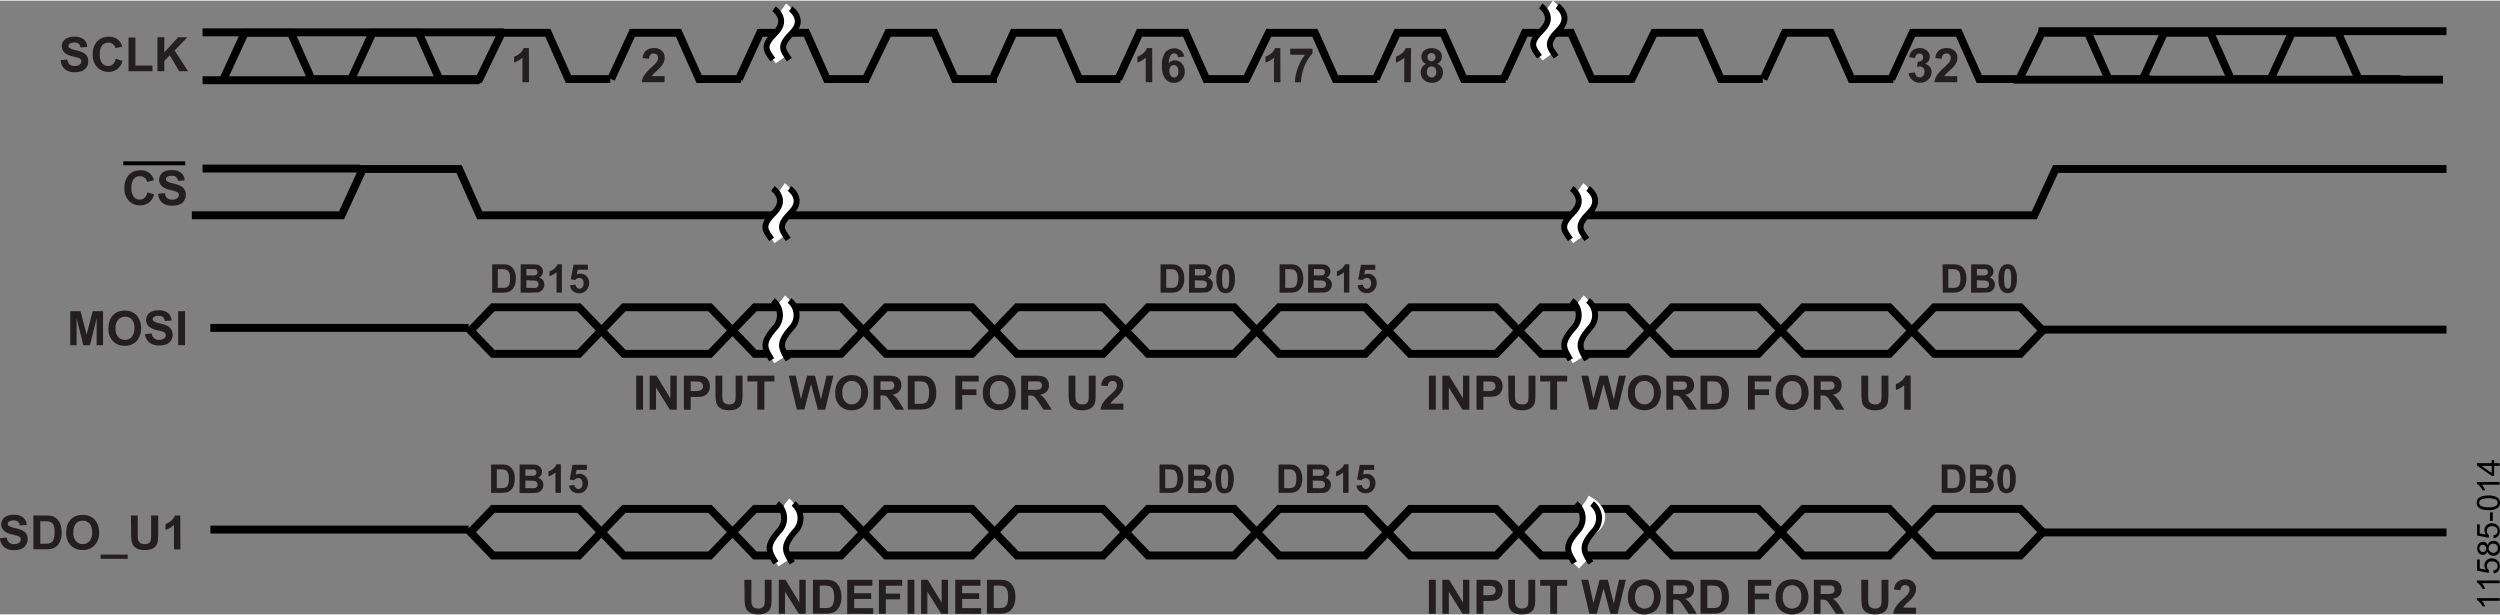 <svg id="b9f8f823-0b2a-44c9-b952-f6a1372d7a87" data-name="a297ebf6-d252-4808-8fb6-4817cb50d3f0" xmlns="http://www.w3.org/2000/svg" width="8.78in" height="2.16in" viewBox="0 0 632.17 155.19"><rect x="0" y="0" width="632.17" height="155.19" fill="#808080" stroke="none"/><title>11585-014</title><g id="e50f61cc-4146-4585-8b2e-db4a09ade77b" data-name="a2575c9a-5b07-4ada-99d2-52c64315ad14"><polyline points="120.96 20.33 126.87 8.13 138.54 8.13 143.75 19.83 154.34 19.83" fill="none" stroke="#010101" stroke-miterlimit="10" stroke-width="2"/><polyline points="88.81 19.83 94.2 8.13 105.87 8.13 111.07 19.83 121.67 19.83" fill="none" stroke="#010101" stroke-miterlimit="10" stroke-width="2"/><polyline points="56.5 19.83 61.89 8.13 73.55 8.13 78.76 19.83 89.36 19.83" fill="none" stroke="#010101" stroke-miterlimit="10" stroke-width="2"/><polyline points="48.51 54.28 86.36 54.28 91.75 42.57 116.09 42.57 121.3 54.28 131.88 54.28 514.41 54.28 519.79 42.57 618.64 42.57" fill="none" stroke="#010101" stroke-miterlimit="10" stroke-width="2"/><polyline points="218.69 20.33 224.61 8.13 236.28 8.13 241.49 19.83 252.08 19.83" fill="none" stroke="#010101" stroke-miterlimit="10" stroke-width="2"/><polyline points="186.84 19.83 192.22 8.13 203.9 8.13 209.1 19.83 219.69 19.83" fill="none" stroke="#010101" stroke-miterlimit="10" stroke-width="2"/><polyline points="154.52 19.83 159.91 8.13 171.58 8.13 176.79 19.83 187.38 19.83" fill="none" stroke="#010101" stroke-miterlimit="10" stroke-width="2"/><polyline points="314.9 20.33 320.82 8.13 332.5 8.13 337.71 19.83 348.29 19.83" fill="none" stroke="#010101" stroke-miterlimit="10" stroke-width="2"/><polyline points="282.77 19.83 288.15 8.13 299.82 8.13 305.03 19.83 315.63 19.83" fill="none" stroke="#010101" stroke-miterlimit="10" stroke-width="2"/><polyline points="250.99 19.83 256.29 8.13 267.76 8.13 272.89 19.83 283.31 19.83" fill="none" stroke="#010101" stroke-miterlimit="10" stroke-width="2"/><polyline points="412.35 20.33 418.28 8.13 429.94 8.13 435.15 19.83 445.74 19.83" fill="none" stroke="#010101" stroke-miterlimit="10" stroke-width="2"/><polyline points="380.21 19.83 385.6 8.13 397.26 8.13 402.47 19.83 413.07 19.83" fill="none" stroke="#010101" stroke-miterlimit="10" stroke-width="2"/><polyline points="347.89 19.83 353.28 8.13 364.95 8.13 370.15 19.83 380.75 19.83" fill="none" stroke="#010101" stroke-miterlimit="10" stroke-width="2"/><polyline points="510.37 20.33 516.3 8.13 527.97 8.13 533.18 19.83 543.77 19.83" fill="none" stroke="#010101" stroke-miterlimit="10" stroke-width="2"/><polyline points="478.24 19.83 483.62 8.13 495.29 8.13 500.5 19.83 511.09 19.83" fill="none" stroke="#010101" stroke-miterlimit="10" stroke-width="2"/><polyline points="445.92 19.83 451.31 8.13 462.97 8.13 468.18 19.83 478.78 19.83" fill="none" stroke="#010101" stroke-miterlimit="10" stroke-width="2"/><polyline points="574.16 19.83 579.55 8.13 591.22 8.13 596.42 19.83 607.02 19.83" fill="none" stroke="#010101" stroke-miterlimit="10" stroke-width="2"/><polyline points="541.84 19.83 547.23 8.13 558.91 8.13 564.12 19.83 574.7 19.83" fill="none" stroke="#010101" stroke-miterlimit="10" stroke-width="2"/><line x1="127.37" y1="8.01" x2="51.23" y2="8.01" fill="none" stroke="#010101" stroke-miterlimit="10" stroke-width="2"/><line x1="91.05" y1="42.46" x2="51.23" y2="42.46" fill="none" stroke="#010101" stroke-miterlimit="10" stroke-width="2"/><line x1="121.25" y1="20.12" x2="51.23" y2="20.12" fill="none" stroke="#010101" stroke-miterlimit="10" stroke-width="2"/><line x1="618.64" y1="7.72" x2="515.47" y2="7.72" fill="none" stroke="#010101" stroke-miterlimit="10" stroke-width="2"/><line x1="617.74" y1="19.98" x2="509.14" y2="19.98" fill="none" stroke="#010101" stroke-miterlimit="10" stroke-width="2"/><polygon points="124.63 89.31 118.97 83.42 124.63 77.53 146.39 77.53 152.04 83.42 146.39 89.31 124.63 89.31" fill="none" stroke="#010101" stroke-miterlimit="10" stroke-width="2"/><polygon points="157.76 89.31 152.1 83.42 157.76 77.53 179.53 77.53 185.18 83.42 179.53 89.31 157.76 89.31" fill="none" stroke="#010101" stroke-miterlimit="10" stroke-width="2"/><polygon points="190.89 89.31 185.24 83.42 190.89 77.53 212.66 77.53 218.32 83.42 212.66 89.31 190.89 89.31" fill="none" stroke="#010101" stroke-miterlimit="10" stroke-width="2"/><polygon points="224.03 89.31 218.38 83.42 224.03 77.53 245.8 77.53 251.45 83.42 245.8 89.31 224.03 89.31" fill="none" stroke="#010101" stroke-miterlimit="10" stroke-width="2"/><polygon points="257.17 89.31 251.51 83.42 257.17 77.53 278.94 77.53 284.59 83.42 278.94 89.31 257.17 89.31" fill="none" stroke="#010101" stroke-miterlimit="10" stroke-width="2"/><polygon points="290.3 89.31 284.65 83.42 290.3 77.53 312.08 77.53 317.72 83.42 312.08 89.31 290.3 89.31" fill="none" stroke="#010101" stroke-miterlimit="10" stroke-width="2"/><polygon points="323.44 89.31 317.78 83.42 323.44 77.53 345.21 77.53 350.86 83.42 345.21 89.31 323.44 89.31" fill="none" stroke="#010101" stroke-miterlimit="10" stroke-width="2"/><polygon points="356.58 89.31 350.92 83.42 356.58 77.53 378.35 77.53 384 83.42 378.35 89.31 356.58 89.31" fill="none" stroke="#010101" stroke-miterlimit="10" stroke-width="2"/><polygon points="389.72 89.31 384.06 83.42 389.72 77.53 411.48 77.53 417.14 83.42 411.48 89.31 389.72 89.31" fill="none" stroke="#010101" stroke-miterlimit="10" stroke-width="2"/><polygon points="422.85 89.31 417.2 83.42 422.85 77.53 444.62 77.53 450.28 83.42 444.62 89.31 422.85 89.31" fill="none" stroke="#010101" stroke-miterlimit="10" stroke-width="2"/><polygon points="455.98 89.31 450.34 83.42 455.98 77.53 477.76 77.53 483.4 83.42 477.76 89.31 455.98 89.31" fill="none" stroke="#010101" stroke-miterlimit="10" stroke-width="2"/><polygon points="489.12 89.31 483.46 83.42 489.12 77.53 510.89 77.53 516.54 83.42 510.89 89.31 489.12 89.31" fill="none" stroke="#010101" stroke-miterlimit="10" stroke-width="2"/><line x1="618.64" y1="83.18" x2="516.54" y2="83.18" fill="none" stroke="#010101" stroke-miterlimit="10" stroke-width="2"/><line x1="118.5" y1="82.75" x2="53.2" y2="82.75" fill="none" stroke="#010101" stroke-miterlimit="10" stroke-width="2"/><polygon points="124.63 140.3 118.97 134.41 124.63 128.52 146.39 128.52 152.04 134.41 146.39 140.3 124.63 140.3" fill="none" stroke="#010101" stroke-miterlimit="10" stroke-width="2"/><polygon points="157.76 140.3 152.1 134.41 157.76 128.52 179.53 128.52 185.18 134.41 179.53 140.3 157.76 140.3" fill="none" stroke="#010101" stroke-miterlimit="10" stroke-width="2"/><polygon points="190.89 140.3 185.24 134.41 190.89 128.52 212.66 128.52 218.32 134.41 212.66 140.3 190.89 140.3" fill="none" stroke="#010101" stroke-miterlimit="10" stroke-width="2"/><polygon points="224.03 140.3 218.38 134.41 224.03 128.52 245.8 128.52 251.45 134.41 245.8 140.3 224.03 140.3" fill="none" stroke="#010101" stroke-miterlimit="10" stroke-width="2"/><polygon points="257.17 140.3 251.51 134.41 257.17 128.52 278.94 128.52 284.59 134.41 278.94 140.3 257.17 140.3" fill="none" stroke="#010101" stroke-miterlimit="10" stroke-width="2"/><polygon points="290.3 140.3 284.65 134.41 290.3 128.52 312.08 128.52 317.72 134.41 312.08 140.3 290.3 140.3" fill="none" stroke="#010101" stroke-miterlimit="10" stroke-width="2"/><polygon points="323.44 140.3 317.78 134.41 323.44 128.52 345.21 128.52 350.86 134.41 345.21 140.3 323.44 140.3" fill="none" stroke="#010101" stroke-miterlimit="10" stroke-width="2"/><polygon points="356.58 140.3 350.92 134.41 356.58 128.52 378.35 128.52 384 134.41 378.35 140.3 356.58 140.3" fill="none" stroke="#010101" stroke-miterlimit="10" stroke-width="2"/><polygon points="389.72 140.3 384.06 134.41 389.72 128.52 411.48 128.52 417.14 134.41 411.48 140.3 389.72 140.3" fill="none" stroke="#010101" stroke-miterlimit="10" stroke-width="2"/><polygon points="422.85 140.3 417.2 134.41 422.85 128.52 444.62 128.52 450.28 134.41 444.62 140.3 422.85 140.3" fill="none" stroke="#010101" stroke-miterlimit="10" stroke-width="2"/><polygon points="455.98 140.3 450.34 134.41 455.98 128.52 477.76 128.52 483.4 134.41 477.76 140.3 455.98 140.3" fill="none" stroke="#010101" stroke-miterlimit="10" stroke-width="2"/><polygon points="489.12 140.3 483.46 134.41 489.12 128.52 510.89 128.52 516.54 134.41 510.89 140.3 489.12 140.3" fill="none" stroke="#010101" stroke-miterlimit="10" stroke-width="2"/><line x1="618.64" y1="134.47" x2="516.54" y2="134.47" fill="none" stroke="#010101" stroke-miterlimit="10" stroke-width="2"/><line x1="118.5" y1="133.75" x2="53.2" y2="133.75" fill="none" stroke="#010101" stroke-miterlimit="10" stroke-width="2"/><path d="M15.35,15.22,17,15.05a2,2,0,0,0,.62,1.25,1.92,1.92,0,0,0,1.26.4,2,2,0,0,0,1.26-.35,1.1,1.1,0,0,0,.43-.83.75.75,0,0,0-.18-.52,1.31,1.31,0,0,0-.63-.37c-.2-.07-.66-.2-1.39-.38a4.73,4.73,0,0,1-1.95-.85,2.23,2.23,0,0,1-.79-1.73A2.19,2.19,0,0,1,16,10.45a2.23,2.23,0,0,1,1.07-.87,4.47,4.47,0,0,1,1.69-.3,3.61,3.61,0,0,1,2.44.71,2.46,2.46,0,0,1,.85,1.89L20.35,12a1.46,1.46,0,0,0-.48-.95,1.71,1.71,0,0,0-1.1-.29,2.05,2.05,0,0,0-1.18.31.66.66,0,0,0-.28.54.71.71,0,0,0,.26.52,4.87,4.87,0,0,0,1.6.57,8.21,8.21,0,0,1,1.87.62,2.41,2.41,0,0,1,.95.87,2.71,2.71,0,0,1-.07,2.75,2.41,2.41,0,0,1-1.16,1,4.94,4.94,0,0,1-1.87.32,3.82,3.82,0,0,1-2.5-.76A3.32,3.32,0,0,1,15.35,15.22Z" transform="translate(0 -0.17)" fill="#231f20"/><path d="M29.28,14.86l1.69.53a3.83,3.83,0,0,1-1.29,2.09A4,4,0,0,1,24.56,17a4.47,4.47,0,0,1-1.11-3.2,4.7,4.7,0,0,1,1.11-3.33,3.85,3.85,0,0,1,2.91-1.18,3.56,3.56,0,0,1,2.56.93,3.35,3.35,0,0,1,.88,1.58l-1.68.37a1.86,1.86,0,0,0-.67-1,1.83,1.83,0,0,0-1.17-.39,2,2,0,0,0-1.55.68,3.35,3.35,0,0,0-.6,2.23A3.66,3.66,0,0,0,25.83,16a1.92,1.92,0,0,0,1.52.69,1.73,1.73,0,0,0,1.21-.45A2.57,2.57,0,0,0,29.28,14.86Z" transform="translate(0 -0.17)" fill="#231f20"/><path d="M32.5,18V9.49h1.74v7.08h4.32V18Z" transform="translate(0 -0.17)" fill="#231f20"/><path d="M39.81,18V9.42h1.74v3.82l3.51-3.82h2.33l-3.24,3.35L47.55,18H45.3l-2.36-4-1.39,1.41V18Z" transform="translate(0 -0.17)" fill="#231f20"/><path d="M133.76,20.79h-1.65V14.58A5.66,5.66,0,0,1,130,15.83V14.34a5,5,0,0,0,1.4-.8,3,3,0,0,0,1-1.38h1.34Z" transform="translate(0 -0.17)" fill="#231f20"/><path d="M168.05,19.26v1.53h-5.77a4,4,0,0,1,.57-1.65,11,11,0,0,1,1.85-2.06,12.85,12.85,0,0,0,1.36-1.4,1.79,1.79,0,0,0,.34-1,1.19,1.19,0,0,0-.29-.85,1.12,1.12,0,0,0-.82-.29,1.06,1.06,0,0,0-.82.31,1.56,1.56,0,0,0-.35,1l-1.61-.15a2.66,2.66,0,0,1,.92-1.95,3,3,0,0,1,1.93-.59,2.81,2.81,0,0,1,2,.69,2.27,2.27,0,0,1,.72,1.7,3,3,0,0,1-.2,1.11,4.94,4.94,0,0,1-.66,1.1,13.88,13.88,0,0,1-1.08,1.09c-.52.48-.85.79-1,.95a2.15,2.15,0,0,0-.33.46Z" transform="translate(0 -0.17)" fill="#231f20"/><path d="M291.38,20.79h-1.65V14.58a5.8,5.8,0,0,1-2.11,1.25V14.34a5.08,5.08,0,0,0,1.39-.8,3,3,0,0,0,1-1.38h1.34Z" transform="translate(0 -0.17)" fill="#231f20"/><path d="M299.46,14.3l-1.59.18a1.23,1.23,0,0,0-.31-.73.87.87,0,0,0-.64-.23A1.07,1.07,0,0,0,296,14a4.05,4.05,0,0,0-.45,2,1.91,1.91,0,0,1,1.53-.73,2.33,2.33,0,0,1,1.76.78,2.83,2.83,0,0,1,.74,2,2.89,2.89,0,0,1-.78,2.12,2.81,2.81,0,0,1-4-.08,1.85,1.85,0,0,1-.14-.14,5.25,5.25,0,0,1-.84-3.31,5.4,5.4,0,0,1,.87-3.41,2.87,2.87,0,0,1,2.27-1,2.38,2.38,0,0,1,1.62.55A2.52,2.52,0,0,1,299.46,14.3Zm-3.73,3.59a1.85,1.85,0,0,0,.33,1.27,1.09,1.09,0,0,0,.84.44,1,1,0,0,0,.76-.36,1.82,1.82,0,0,0,.31-1.17,1.85,1.85,0,0,0-.33-1.23,1,1,0,0,0-.82-.39,1.07,1.07,0,0,0-.81.37,1.69,1.69,0,0,0-.32,1.07Z" transform="translate(0 -0.17)" fill="#231f20"/><path d="M323.79,20.79h-1.65V14.58A5.75,5.75,0,0,1,320,15.83V14.34a5,5,0,0,0,1.4-.8,3,3,0,0,0,1-1.38h1.34Z" transform="translate(0 -0.17)" fill="#231f20"/><path d="M326.25,13.84V12.31h5.63v1.2a9.07,9.07,0,0,0-1.42,2,11.13,11.13,0,0,0-1.09,2.73,9.76,9.76,0,0,0-.38,2.58h-1.54a11,11,0,0,1,.73-3.64A12.38,12.38,0,0,1,330,13.87Z" transform="translate(0 -0.17)" fill="#231f20"/><path d="M356.74,20.79h-1.65V14.58A5.84,5.84,0,0,1,353,15.83V14.34a5,5,0,0,0,1.4-.8,3,3,0,0,0,1.07-1.38h1.34Z" transform="translate(0 -0.17)" fill="#231f20"/><path d="M360.61,16.16a1.84,1.84,0,0,1-1.17-1.78,2.12,2.12,0,0,1,.67-1.59,3.2,3.2,0,0,1,3.81,0,2,2,0,0,1,.68,1.59,1.93,1.93,0,0,1-.31,1.06,2.08,2.08,0,0,1-.87.71,2.21,2.21,0,0,1,1.46,2.11,2.62,2.62,0,0,1-.76,1.93,2.83,2.83,0,0,1-2,.75,3.11,3.11,0,0,1-1.95-.62,2.61,2.61,0,0,1-.58-3.28A2.24,2.24,0,0,1,360.61,16.16Zm.19,2a1.48,1.48,0,0,0,.35,1.06,1.17,1.17,0,0,0,1.71,0,1.57,1.57,0,0,0,.34-1.06,1.39,1.39,0,0,0-.34-1,1.13,1.13,0,0,0-.86-.36,1,1,0,0,0-.9.41,1.48,1.48,0,0,0-.3.93Zm.15-3.68a1,1,0,0,0,1,1,1,1,0,0,0,.75-.28,1,1,0,0,0,.28-.77,1,1,0,0,0-.9-1H362a1,1,0,0,0-.76.28,1,1,0,0,0-.29.73Z" transform="translate(0 -0.17)" fill="#231f20"/><path d="M482.64,18.51l1.59-.2a1.58,1.58,0,0,0,.41.94,1.21,1.21,0,0,0,.81.32,1.12,1.12,0,0,0,.86-.39,1.48,1.48,0,0,0,.35-1,1.35,1.35,0,0,0-.34-1,1,1,0,0,0-.81-.36,2.51,2.51,0,0,0-.76.12l.19-1.34a1.43,1.43,0,0,0,1-.29,1.08,1.08,0,0,0,.1-1.51.87.87,0,0,0-.69-.25,1,1,0,0,0-.72.29,1.39,1.39,0,0,0-.36.85l-1.52-.25a3.65,3.65,0,0,1,.48-1.25,2.25,2.25,0,0,1,.89-.73,3,3,0,0,1,1.27-.3,2.54,2.54,0,0,1,2,.78,2,2,0,0,1,0,2.83,2.1,2.1,0,0,1-.6.4,2,2,0,0,1,1.18.71,1.94,1.94,0,0,1,.45,1.33,2.58,2.58,0,0,1-.83,1.93,3.1,3.1,0,0,1-4,.12A2.67,2.67,0,0,1,482.64,18.51Z" transform="translate(0 -0.17)" fill="#231f20"/><path d="M494.93,19.26v1.53h-5.77a4.15,4.15,0,0,1,.56-1.65,11.7,11.7,0,0,1,1.85-2.06,12.07,12.07,0,0,0,1.37-1.4,1.79,1.79,0,0,0,.34-1,1.16,1.16,0,0,0-.3-.85,1.1,1.1,0,0,0-.81-.29,1.06,1.06,0,0,0-.82.31,1.57,1.57,0,0,0-.36,1l-1.6-.15a2.75,2.75,0,0,1,.92-1.95,3.07,3.07,0,0,1,1.94-.59,2.77,2.77,0,0,1,2,.69,2.19,2.19,0,0,1,.73,1.7,3,3,0,0,1-.21,1.11,4.4,4.4,0,0,1-.66,1.1A11,11,0,0,1,493,17.85c-.52.48-.85.79-1,.95a2.61,2.61,0,0,0-.34.46Z" transform="translate(0 -0.17)" fill="#231f20"/><path d="M37.28,48.65l1.68.5a3.77,3.77,0,0,1-1.29,2.08,4,4,0,0,1-5.11-.46,4.41,4.41,0,0,1-1.1-3.18,4.73,4.73,0,0,1,1.1-3.33,3.78,3.78,0,0,1,2.92-1.19,3.25,3.25,0,0,1,3.44,2.51L37.2,46a1.85,1.85,0,0,0-.64-1.05,1.8,1.8,0,0,0-1.17-.39,1.92,1.92,0,0,0-1.55.69,3.3,3.3,0,0,0-.6,2.22,3.62,3.62,0,0,0,.59,2.32,1.88,1.88,0,0,0,1.52.68A1.75,1.75,0,0,0,36.56,50,2.71,2.71,0,0,0,37.28,48.65Z" transform="translate(0 -0.17)" fill="#231f20"/><path d="M40,49l1.67-.16a2.21,2.21,0,0,0,.62,1.3,2.34,2.34,0,0,0,2.52,0,1,1,0,0,0,.43-.83.75.75,0,0,0-.18-.52,1.31,1.31,0,0,0-.63-.37c-.2-.07-.66-.2-1.38-.38a4.78,4.78,0,0,1-2-.85,2.24,2.24,0,0,1-.42-3,2.37,2.37,0,0,1,1.06-.87,4.11,4.11,0,0,1,1.69-.3,3.66,3.66,0,0,1,2.44.71,2.48,2.48,0,0,1,.86,1.89L45,45.76a1.37,1.37,0,0,0-.48-1,1.68,1.68,0,0,0-1.09-.29,1.94,1.94,0,0,0-1.19.31.65.65,0,0,0-.27.53.67.67,0,0,0,.25.52,4.65,4.65,0,0,0,1.6.57,8.05,8.05,0,0,1,1.87.62,2.34,2.34,0,0,1,1.29,2.24,2.46,2.46,0,0,1-.39,1.42,2.27,2.27,0,0,1-1.16,1,4.76,4.76,0,0,1-1.87.32A3.66,3.66,0,0,1,41,51.25,3.23,3.23,0,0,1,40,49Z" transform="translate(0 -0.17)" fill="#231f20"/><path d="M17.76,87.29V78.7h2.59l1.56,5.86,1.54-5.86h2.61v8.59H24.44V80.53l-1.7,6.76H21.07l-1.7-6.76v6.76Z" transform="translate(0 -0.17)" fill="#231f20"/><path d="M27.43,83.05a5.61,5.61,0,0,1,.39-2.21,4.26,4.26,0,0,1,.8-1.17,3.48,3.48,0,0,1,1.11-.78,5,5,0,0,1,1.83-.34,4.1,4.1,0,0,1,3,1.18,5.27,5.27,0,0,1,0,6.53,4,4,0,0,1-3,1.18,4,4,0,0,1-3-1.17A4.43,4.43,0,0,1,27.43,83.05ZM29.21,83a3.19,3.19,0,0,0,.68,2.21,2.32,2.32,0,0,0,3.28.13l.13-.13A3.33,3.33,0,0,0,34,83a3.26,3.26,0,0,0-.65-2.21,2.41,2.41,0,0,0-3.41,0l0,0A3.23,3.23,0,0,0,29.21,83Z" transform="translate(0 -0.17)" fill="#231f20"/><path d="M36.67,84.49l1.69-.16A2,2,0,0,0,39,85.58a2.25,2.25,0,0,0,2.51,0,1,1,0,0,0,.42-.83.7.7,0,0,0-.18-.51,1.34,1.34,0,0,0-.61-.38c-.2-.07-.67-.19-1.39-.37a4.69,4.69,0,0,1-2-.85,2.25,2.25,0,0,1-.41-3,2.29,2.29,0,0,1,1.07-.87,4.4,4.4,0,0,1,1.69-.3,3.62,3.62,0,0,1,2.42.71,2.49,2.49,0,0,1,.86,1.9l-1.73.07a1.52,1.52,0,0,0-.47-1,1.88,1.88,0,0,0-1.1-.29,2,2,0,0,0-1.18.31.61.61,0,0,0-.28.53.62.62,0,0,0,.26.52,4.23,4.23,0,0,0,1.59.58,8.21,8.21,0,0,1,1.87.62,2.32,2.32,0,0,1,.94.87,2.66,2.66,0,0,1,0,2.75,2.41,2.41,0,0,1-1.16,1,4.73,4.73,0,0,1-1.86.31,3.67,3.67,0,0,1-2.5-.75A3.26,3.26,0,0,1,36.67,84.49Z" transform="translate(0 -0.17)" fill="#231f20"/><path d="M45.05,87.29V78.7h1.74v8.59Z" transform="translate(0 -0.17)" fill="#231f20"/><path d="M160.87,103.59V95h1.74v8.59Z" transform="translate(0 -0.17)" fill="#231f20"/><path d="M164.28,103.59V95H166l3.52,5.74V95h1.61v8.59h-1.74L165.89,98v5.6Z" transform="translate(0 -0.17)" fill="#231f20"/><path d="M172.93,103.59V95h2.78a10.19,10.19,0,0,1,2.06.13A2.25,2.25,0,0,1,179,96a2.66,2.66,0,0,1,.5,1.68,2.69,2.69,0,0,1-.29,1.33,2.43,2.43,0,0,1-.72.84,2.82,2.82,0,0,1-.9.41,10.89,10.89,0,0,1-1.8.12h-1.13v3.24Zm1.73-7.13v2.43h1a4.87,4.87,0,0,0,1.37-.13,1.13,1.13,0,0,0,.74-1.09,1.08,1.08,0,0,0-.28-.77,1.14,1.14,0,0,0-.69-.38,8.79,8.79,0,0,0-1.25-.06Z" transform="translate(0 -0.17)" fill="#231f20"/><path d="M180.91,95h1.73v4.66a9.85,9.85,0,0,0,.07,1.43,1.45,1.45,0,0,0,.53.85,1.94,1.94,0,0,0,1.14.32,1.84,1.84,0,0,0,1.12-.3,1.23,1.23,0,0,0,.45-.75,10.06,10.06,0,0,0,.07-1.45V95h1.74v4.52a11.36,11.36,0,0,1-.14,2.18,2.52,2.52,0,0,1-.52,1.08,2.74,2.74,0,0,1-1,.7,4.66,4.66,0,0,1-1.66.26,4.92,4.92,0,0,1-1.86-.28,2.9,2.9,0,0,1-1-.74,2.72,2.72,0,0,1-.48-1,10.63,10.63,0,0,1-.17-2.18Z" transform="translate(0 -0.17)" fill="#231f20"/><path d="M191.5,103.59V96.46H189V95h6.83v1.46h-2.55v7.13Z" transform="translate(0 -0.17)" fill="#231f20"/><path d="M201.5,103.59,199.45,95h1.77l1.3,5.9,1.57-5.9h2l1.51,6L209,95h1.75l-2.09,8.59h-1.84l-1.73-6.46-1.7,6.42Z" transform="translate(0 -0.17)" fill="#231f20"/><path d="M211.21,99.35a5.47,5.47,0,0,1,.4-2.2,4.17,4.17,0,0,1,.8-1.18,3.17,3.17,0,0,1,1.11-.77,4.53,4.53,0,0,1,1.85-.34,4.05,4.05,0,0,1,3,1.17,5.26,5.26,0,0,1,0,6.54,4,4,0,0,1-3,1.17,4.09,4.09,0,0,1-3.05-1.17A4.49,4.49,0,0,1,211.21,99.35Zm1.79-.06a3.31,3.31,0,0,0,.67,2.21,2.31,2.31,0,0,0,3.26.15l.16-.15a3.28,3.28,0,0,0,.66-2.24,3.16,3.16,0,0,0-.64-2.2,2.39,2.39,0,0,0-3.45,0A3.21,3.21,0,0,0,213,99.29Z" transform="translate(0 -0.17)" fill="#231f20"/><path d="M220.91,103.59V95h3.65a6.17,6.17,0,0,1,2,.24,2,2,0,0,1,1,.82,2.45,2.45,0,0,1,.37,1.35,2.3,2.3,0,0,1-.57,1.6,2.81,2.81,0,0,1-1.7.79,3.8,3.8,0,0,1,.93.72,9.35,9.35,0,0,1,1,1.4l1,1.67h-2.08l-1.25-1.87c-.45-.66-.75-1.08-.91-1.26a1.47,1.47,0,0,0-.53-.36A2.58,2.58,0,0,0,223,100h-.35v3.58Zm1.73-5h1.28a6.92,6.92,0,0,0,1.57-.11,1,1,0,0,0,.49-.36,1.15,1.15,0,0,0,.17-.65,1,1,0,0,0-.23-.7,1,1,0,0,0-.65-.33h-2.62Z" transform="translate(0 -0.17)" fill="#231f20"/><path d="M229.56,95h3.17a5.92,5.92,0,0,1,1.62.17,2.78,2.78,0,0,1,1.3.79,3.77,3.77,0,0,1,.82,1.39,6.13,6.13,0,0,1,.28,2,5.44,5.44,0,0,1-.26,1.83,3.84,3.84,0,0,1-.92,1.52,2.94,2.94,0,0,1-1.22.68,5.67,5.67,0,0,1-1.53.18h-3.26Zm1.73,1.46v5.67h1.3a4.52,4.52,0,0,0,1-.09,1.65,1.65,0,0,0,.7-.35,1.83,1.83,0,0,0,.45-.83,5.29,5.29,0,0,0,.18-1.58,4.84,4.84,0,0,0-.18-1.52,1.93,1.93,0,0,0-.49-.84,1.53,1.53,0,0,0-.79-.4,7.67,7.67,0,0,0-1.43-.08Z" transform="translate(0 -0.17)" fill="#231f20"/><path d="M241.57,103.59V95h5.91v1.46h-4.16v2h3.59v1.45h-3.59v3.65Z" transform="translate(0 -0.17)" fill="#231f20"/><path d="M248.53,99.35a5.31,5.31,0,0,1,.4-2.2,3.79,3.79,0,0,1,.8-1.18,3.17,3.17,0,0,1,1.11-.77,4.5,4.5,0,0,1,1.85-.34,4.05,4.05,0,0,1,3,1.17,5.26,5.26,0,0,1,0,6.54,4.43,4.43,0,0,1-6,0A4.46,4.46,0,0,1,248.53,99.35Zm1.79-.06a3.21,3.21,0,0,0,.67,2.21,2.31,2.31,0,0,0,3.26.15l.16-.15a3.33,3.33,0,0,0,.66-2.24,3.26,3.26,0,0,0-.64-2.2,2.18,2.18,0,0,0-1.72-.73,2.15,2.15,0,0,0-1.73.74A3.21,3.21,0,0,0,250.32,99.29Z" transform="translate(0 -0.17)" fill="#231f20"/><path d="M258.23,103.59V95h3.64a6.1,6.1,0,0,1,2,.24,1.92,1.92,0,0,1,1,.82,2.37,2.37,0,0,1,.37,1.35,2.26,2.26,0,0,1-.57,1.6,2.76,2.76,0,0,1-1.7.79,3.63,3.63,0,0,1,.93.72,8.68,8.68,0,0,1,1,1.4l1.05,1.67h-2.08l-1.25-1.87c-.45-.66-.75-1.08-.91-1.26a1.32,1.32,0,0,0-.53-.36,2.5,2.5,0,0,0-.86-.09H260v3.58Zm1.73-5h1.27a6.75,6.75,0,0,0,1.56-.11,1,1,0,0,0,.49-.36,1.15,1.15,0,0,0,.17-.65.93.93,0,0,0-.23-.7,1,1,0,0,0-.65-.33H260Z" transform="translate(0 -0.17)" fill="#231f20"/><path d="M270.2,95h1.73v4.66a8.62,8.62,0,0,0,.07,1.43,1.36,1.36,0,0,0,.53.85,1.94,1.94,0,0,0,1.14.32,1.84,1.84,0,0,0,1.12-.3,1.23,1.23,0,0,0,.45-.75,10.06,10.06,0,0,0,.07-1.45V95h1.74v4.52a12.23,12.23,0,0,1-.14,2.18,2.52,2.52,0,0,1-.52,1.08,2.83,2.83,0,0,1-1,.7,4.69,4.69,0,0,1-1.66.26,4.92,4.92,0,0,1-1.86-.28,2.81,2.81,0,0,1-1-.74,2.72,2.72,0,0,1-.48-1,10.63,10.63,0,0,1-.17-2.18Z" transform="translate(0 -0.17)" fill="#231f20"/><path d="M284.07,102.06v1.53H278.3a3.82,3.82,0,0,1,.56-1.64,10.42,10.42,0,0,1,1.86-2.06,11.33,11.33,0,0,0,1.36-1.41,1.79,1.79,0,0,0,.34-1,1.16,1.16,0,0,0-.3-.85,1.07,1.07,0,0,0-.81-.3,1.08,1.08,0,0,0-.82.31,1.56,1.56,0,0,0-.35,1l-1.67-.13a2.7,2.7,0,0,1,.92-2,3.06,3.06,0,0,1,1.94-.59,2.82,2.82,0,0,1,2,.68,2.29,2.29,0,0,1,.72,1.71,3,3,0,0,1-.21,1.1,4.2,4.2,0,0,1-.65,1.1,11.22,11.22,0,0,1-1.08,1.1,8.11,8.11,0,0,0-1,1,3,3,0,0,0-.34.45Z" transform="translate(0 -0.17)" fill="#231f20"/><path d="M188.23,146.62H190v4.65a11.56,11.56,0,0,0,.06,1.44,1.48,1.48,0,0,0,.53.85,1.88,1.88,0,0,0,1.15.32,1.69,1.69,0,0,0,1.11-.31,1.18,1.18,0,0,0,.45-.74,10.21,10.21,0,0,0,.08-1.46v-4.75h1.73v4.49a11.52,11.52,0,0,1-.14,2.19,2.42,2.42,0,0,1-.52,1.08,2.71,2.71,0,0,1-1,.7,4.42,4.42,0,0,1-1.65.26,4.71,4.71,0,0,1-1.86-.29,2.59,2.59,0,0,1-1-.73,2.4,2.4,0,0,1-.49-1,10.63,10.63,0,0,1-.17-2.18Z" transform="translate(0 -0.17)" fill="#231f20"/><path d="M196.93,155.21v-8.59h1.69l3.51,5.74v-5.74h1.61v8.59H202l-3.5-5.6v5.6Z" transform="translate(0 -0.17)" fill="#231f20"/><path d="M205.57,146.62h3.16a6,6,0,0,1,1.64.17,2.75,2.75,0,0,1,1.29.79,3.77,3.77,0,0,1,.82,1.39,6.16,6.16,0,0,1,.28,2,5.41,5.41,0,0,1-.26,1.83,3.84,3.84,0,0,1-.92,1.52,2.94,2.94,0,0,1-1.22.68,5.58,5.58,0,0,1-1.53.18h-3.26Zm1.73,1.46v5.68h1.29a4.56,4.56,0,0,0,1-.08,1.65,1.65,0,0,0,.7-.35,1.7,1.7,0,0,0,.45-.83,5.29,5.29,0,0,0,.18-1.58,4.94,4.94,0,0,0-.18-1.53,2,2,0,0,0-.49-.83,1.6,1.6,0,0,0-.8-.4,7.47,7.47,0,0,0-1.42-.08Z" transform="translate(0 -0.17)" fill="#231f20"/><path d="M214.23,155.21v-8.59h6.37v1.49H216V150h4.31v1.45H216v2.33h4.8v1.45Z" transform="translate(0 -0.17)" fill="#231f20"/><path d="M222.25,155.21v-8.59h5.89v1.49H224v2h3.59v1.45H224v3.65Z" transform="translate(0 -0.17)" fill="#231f20"/><path d="M229.49,155.21v-8.59h1.73v8.59Z" transform="translate(0 -0.17)" fill="#231f20"/><path d="M232.92,155.21v-8.59h1.68l3.51,5.74v-5.74h1.61v8.59H238l-3.5-5.6v5.6Z" transform="translate(0 -0.17)" fill="#231f20"/><path d="M241.56,155.21v-8.59h6.37v1.49h-4.64V150h4.31v1.45h-4.31v2.33h4.8v1.45Z" transform="translate(0 -0.17)" fill="#231f20"/><path d="M249.56,146.62h3.17a6,6,0,0,1,1.63.17,2.88,2.88,0,0,1,1.3.79,3.77,3.77,0,0,1,.82,1.39,6.76,6.76,0,0,1,.28,2,5.68,5.68,0,0,1-.27,1.83,3.84,3.84,0,0,1-.92,1.52,3,3,0,0,1-1.21.68,5.69,5.69,0,0,1-1.54.18h-3.26Zm1.73,1.46v5.68h1.3a4.82,4.82,0,0,0,1-.08,1.65,1.65,0,0,0,.7-.35,1.89,1.89,0,0,0,.46-.83,5.63,5.63,0,0,0,.17-1.58,5.25,5.25,0,0,0-.17-1.53,2.06,2.06,0,0,0-.49-.83,1.59,1.59,0,0,0-.81-.4,7.52,7.52,0,0,0-1.42-.08Z" transform="translate(0 -0.17)" fill="#231f20"/><path d="M361.32,103.59V95h1.74v8.59Z" transform="translate(0 -0.17)" fill="#231f20"/><path d="M364.73,103.59V95h1.71l3.51,5.74V95h1.6v8.59h-1.73L366.36,98v5.6Z" transform="translate(0 -0.17)" fill="#231f20"/><path d="M373.37,103.59V95h2.78a10.14,10.14,0,0,1,2.06.13,2.24,2.24,0,0,1,1.24.84,2.66,2.66,0,0,1,.5,1.68,2.93,2.93,0,0,1-.29,1.33,2.35,2.35,0,0,1-.73.84,2.63,2.63,0,0,1-.9.41,10.75,10.75,0,0,1-1.8.12H375.1v3.24Zm1.73-7.13v2.43h.95a4.83,4.83,0,0,0,1.37-.13,1.12,1.12,0,0,0,.54-.42,1.15,1.15,0,0,0,.2-.67,1.14,1.14,0,0,0-1-1.15,8.65,8.65,0,0,0-1.25-.06Z" transform="translate(0 -0.17)" fill="#231f20"/><path d="M381.36,95h1.73v4.66a8.62,8.62,0,0,0,.07,1.43,1.36,1.36,0,0,0,.53.85,1.94,1.94,0,0,0,1.14.32A1.77,1.77,0,0,0,386,102a1.23,1.23,0,0,0,.45-.75,10.06,10.06,0,0,0,.07-1.45V95h1.74v4.52a12.23,12.23,0,0,1-.14,2.18,2.52,2.52,0,0,1-.52,1.08,2.83,2.83,0,0,1-1,.7,4.64,4.64,0,0,1-1.65.26,4.94,4.94,0,0,1-1.87-.28,2.93,2.93,0,0,1-1-.74,2.57,2.57,0,0,1-.48-1,10.63,10.63,0,0,1-.17-2.18Z" transform="translate(0 -0.17)" fill="#231f20"/><path d="M392,103.59V96.46h-2.54V95h6.83v1.46h-2.55v7.13Z" transform="translate(0 -0.17)" fill="#231f20"/><path d="M401.91,103.59,399.86,95h1.77l1.3,5.9L404.5,95h2.06l1.51,6,1.32-6h1.74l-2.08,8.59h-1.84l-1.72-6.46-1.7,6.42Z" transform="translate(0 -0.17)" fill="#231f20"/><path d="M411.66,99.35a5.51,5.51,0,0,1,.4-2.2,3.79,3.79,0,0,1,.8-1.18A3.31,3.31,0,0,1,414,95.2a4.53,4.53,0,0,1,1.85-.34,4.05,4.05,0,0,1,3,1.17,5.29,5.29,0,0,1,0,6.54,4.52,4.52,0,0,1-6.07,0A4.43,4.43,0,0,1,411.66,99.35Zm1.79-.06a3.17,3.17,0,0,0,.68,2.21,2.31,2.31,0,0,0,3.25.16l.16-.16a3.33,3.33,0,0,0,.66-2.24,3.26,3.26,0,0,0-.64-2.2,2.39,2.39,0,0,0-3.38-.07.46.46,0,0,0-.07.07,3.2,3.2,0,0,0-.69,2.23Z" transform="translate(0 -0.17)" fill="#231f20"/><path d="M421.36,103.59V95H425a6.07,6.07,0,0,1,2,.24,1.92,1.92,0,0,1,1,.82,2.3,2.3,0,0,1,.37,1.35,2.26,2.26,0,0,1-.57,1.6,2.76,2.76,0,0,1-1.7.79,3.63,3.63,0,0,1,.93.72,8.11,8.11,0,0,1,1,1.4l1.05,1.67H427l-1.24-1.87a14.43,14.43,0,0,0-.91-1.26,1.52,1.52,0,0,0-.52-.36,3.29,3.29,0,0,0-.88-.09h-.35v3.58Zm1.73-5h1.33a6.71,6.71,0,0,0,1.55-.11,1.11,1.11,0,0,0,.61-1,1,1,0,0,0-.87-1h-2.62Z" transform="translate(0 -0.17)" fill="#231f20"/><path d="M430,95h3.17a6,6,0,0,1,1.64.17,2.8,2.8,0,0,1,1.29.79,3.77,3.77,0,0,1,.82,1.39,6.13,6.13,0,0,1,.28,2,6,6,0,0,1-.26,1.83,3.84,3.84,0,0,1-.92,1.52,3,3,0,0,1-1.22.68,5.69,5.69,0,0,1-1.54.18H430Zm1.73,1.46v5.67H433a4.61,4.61,0,0,0,1.05-.09,1.65,1.65,0,0,0,.7-.35,1.83,1.83,0,0,0,.45-.83,5.29,5.29,0,0,0,.18-1.58,4.84,4.84,0,0,0-.18-1.52,1.93,1.93,0,0,0-.49-.84,1.52,1.52,0,0,0-.8-.4,7.58,7.58,0,0,0-1.43-.08Z" transform="translate(0 -0.17)" fill="#231f20"/><path d="M442,103.59V95h5.89v1.46h-4.16v2h3.59v1.45h-3.59v3.65Z" transform="translate(0 -0.17)" fill="#231f20"/><path d="M449,99.35a5.3,5.3,0,0,1,.43-2.22,3.79,3.79,0,0,1,.8-1.18,3.31,3.31,0,0,1,1.11-.77,4.47,4.47,0,0,1,1.85-.34,4,4,0,0,1,3,1.17,5.26,5.26,0,0,1,0,6.54,4.51,4.51,0,0,1-6.06,0A4.39,4.39,0,0,1,449,99.35Zm1.79-.06a3.17,3.17,0,0,0,.68,2.21,2.29,2.29,0,0,0,3.24.16l.16-.16a3.23,3.23,0,0,0,.66-2.24,3.16,3.16,0,0,0-.64-2.2,2.38,2.38,0,0,0-3.37,0,.41.41,0,0,0-.09.1,3.16,3.16,0,0,0-.64,2.16Z" transform="translate(0 -0.17)" fill="#231f20"/><path d="M458.67,103.59V95h3.65a6.13,6.13,0,0,1,2,.24,1.92,1.92,0,0,1,1,.82,2.45,2.45,0,0,1,.37,1.35,2.3,2.3,0,0,1-.57,1.6,2.78,2.78,0,0,1-1.7.79,3.63,3.63,0,0,1,.93.72,8.68,8.68,0,0,1,1,1.4l1,1.67h-2.08l-1.25-1.87a12.6,12.6,0,0,0-.91-1.26,1.35,1.35,0,0,0-.52-.36,3.25,3.25,0,0,0-.88-.09h-.36v3.58Zm1.73-5h1.28a6.79,6.79,0,0,0,1.56-.11,1,1,0,0,0,.49-.36,1.15,1.15,0,0,0,.17-.65,1,1,0,0,0-.88-1H460.4Z" transform="translate(0 -0.17)" fill="#231f20"/><path d="M470.65,95h1.75v4.66a7.66,7.66,0,0,0,.07,1.43,1.36,1.36,0,0,0,.53.85,1.9,1.9,0,0,0,1.14.32,1.79,1.79,0,0,0,1.12-.3,1.23,1.23,0,0,0,.45-.75,10.06,10.06,0,0,0,.07-1.45V95h1.74v4.52a12.23,12.23,0,0,1-.14,2.18,2.64,2.64,0,0,1-.52,1.08,2.92,2.92,0,0,1-1,.7,4.64,4.64,0,0,1-1.65.26,4.94,4.94,0,0,1-1.87-.28,2.84,2.84,0,0,1-1-.74,2.57,2.57,0,0,1-.48-1,10.63,10.63,0,0,1-.17-2.18Z" transform="translate(0 -0.17)" fill="#231f20"/><path d="M483.17,103.59h-1.65v-6.2a5.62,5.62,0,0,1-2.12,1.25V97.13a4.54,4.54,0,0,0,1.4-.8,3,3,0,0,0,1-1.37h1.34Z" transform="translate(0 -0.17)" fill="#231f20"/><path d="M361.32,155.21v-8.59h1.74v8.59Z" transform="translate(0 -0.17)" fill="#231f20"/><path d="M364.73,155.21v-8.59h1.71l3.51,5.74v-5.74h1.6v8.59h-1.73l-3.46-5.6v5.6Z" transform="translate(0 -0.17)" fill="#231f20"/><path d="M373.37,155.21v-8.59h2.78a10.92,10.92,0,0,1,2.06.13,2.24,2.24,0,0,1,1.24.84,2.62,2.62,0,0,1,.5,1.67,2.73,2.73,0,0,1-.29,1.34,2.35,2.35,0,0,1-.73.84,2.63,2.63,0,0,1-.9.41,10.75,10.75,0,0,1-1.8.12H375.1v3.24Zm1.73-7.13v2.43h.95a4.5,4.5,0,0,0,1.37-.13A1.12,1.12,0,0,0,378,150a1.22,1.22,0,0,0,.2-.67,1.1,1.1,0,0,0-.28-.78,1.16,1.16,0,0,0-.69-.38,10.37,10.37,0,0,0-1.25,0Z" transform="translate(0 -0.17)" fill="#231f20"/><path d="M381.36,146.62h1.73v4.65a8.69,8.69,0,0,0,.07,1.44,1.45,1.45,0,0,0,.53.85,1.87,1.87,0,0,0,1.14.32,1.72,1.72,0,0,0,1.12-.31,1.18,1.18,0,0,0,.45-.74,10.2,10.2,0,0,0,.07-1.46v-4.75h1.74v4.49a12.4,12.4,0,0,1-.14,2.19,2.64,2.64,0,0,1-.52,1.08,2.92,2.92,0,0,1-1,.7,4.42,4.42,0,0,1-1.65.26,4.76,4.76,0,0,1-1.87-.29,2.41,2.41,0,0,1-1.48-1.73,10,10,0,0,1-.17-2.18Z" transform="translate(0 -0.17)" fill="#231f20"/><path d="M392,155.21v-7.1h-2.54v-1.46h6.83v1.46h-2.55v7.13Z" transform="translate(0 -0.17)" fill="#231f20"/><path d="M401.91,155.21l-2.05-8.59h1.77l1.3,5.9,1.57-5.9h2.06l1.51,6,1.32-6h1.74l-2.08,8.59h-1.84l-1.72-6.42-1.7,6.42Z" transform="translate(0 -0.17)" fill="#231f20"/><path d="M411.66,151a5.54,5.54,0,0,1,.4-2.2,3.79,3.79,0,0,1,.8-1.18,3.17,3.17,0,0,1,1.11-.77,4.71,4.71,0,0,1,1.85-.34,4.05,4.05,0,0,1,3,1.17,5.27,5.27,0,0,1,0,6.53,4.52,4.52,0,0,1-6.07,0A4.39,4.39,0,0,1,411.66,151Zm1.79-.06a3.22,3.22,0,0,0,.68,2.21,2.31,2.31,0,0,0,3.25.16l.16-.16a3.33,3.33,0,0,0,.66-2.24,3.29,3.29,0,0,0-.64-2.21,2.41,2.41,0,0,0-3.41,0l0,0a3.22,3.22,0,0,0-.69,2.24Z" transform="translate(0 -0.17)" fill="#231f20"/><path d="M421.36,155.21v-8.59H425a6.38,6.38,0,0,1,2,.23,2,2,0,0,1,1,.83,2.3,2.3,0,0,1,.37,1.35,2.24,2.24,0,0,1-.57,1.6,2.76,2.76,0,0,1-1.7.79,3.63,3.63,0,0,1,.93.72,8.11,8.11,0,0,1,1,1.4l1.05,1.67H427l-1.24-1.87a14.43,14.43,0,0,0-.91-1.26,1.52,1.52,0,0,0-.52-.36,3.29,3.29,0,0,0-.88-.09h-.35v3.58Zm1.73-5h1.33a6.2,6.2,0,0,0,1.55-.11,1,1,0,0,0,.49-.36,1,1,0,0,0,.17-.65,1,1,0,0,0-.23-.7,1,1,0,0,0-.64-.34h-2.62Z" transform="translate(0 -0.17)" fill="#231f20"/><path d="M430,146.62h3.17a6,6,0,0,1,1.64.17,2.75,2.75,0,0,1,1.29.79,3.77,3.77,0,0,1,.82,1.39,6.16,6.16,0,0,1,.28,2,6,6,0,0,1-.26,1.83,3.84,3.84,0,0,1-.92,1.52,3,3,0,0,1-1.22.68,5.69,5.69,0,0,1-1.54.18H430Zm1.73,1.46v5.68H433a5.25,5.25,0,0,0,1.05-.08,1.65,1.65,0,0,0,.7-.35,1.83,1.83,0,0,0,.45-.83,5.29,5.29,0,0,0,.18-1.58,4.94,4.94,0,0,0-.18-1.53,2,2,0,0,0-.49-.83,1.6,1.6,0,0,0-.8-.4,7.58,7.58,0,0,0-1.43-.08Z" transform="translate(0 -0.17)" fill="#231f20"/><path d="M442,155.21v-8.59h5.89v1.49h-4.16v2h3.59v1.45h-3.59v3.65Z" transform="translate(0 -0.17)" fill="#231f20"/><path d="M449,151a5.37,5.37,0,0,1,.4-2.2,3.79,3.79,0,0,1,.8-1.18,3.08,3.08,0,0,1,1.11-.77,4.64,4.64,0,0,1,1.85-.34,4,4,0,0,1,3,1.17,5.25,5.25,0,0,1,0,6.53,4.51,4.51,0,0,1-6.06,0A4.39,4.39,0,0,1,449,151Zm1.79-.06a3.16,3.16,0,0,0,.64,2.2,2.29,2.29,0,0,0,3.24.16l.16-.16a3.28,3.28,0,0,0,.66-2.24,3.19,3.19,0,0,0-.64-2.21,2.4,2.4,0,0,0-3.4,0l0,0a3.24,3.24,0,0,0-.62,2.25Z" transform="translate(0 -0.17)" fill="#231f20"/><path d="M458.67,155.21v-8.59h3.65a6.41,6.41,0,0,1,2,.23,2,2,0,0,1,1,.83,2.45,2.45,0,0,1,.37,1.35,2.28,2.28,0,0,1-.57,1.6,2.78,2.78,0,0,1-1.7.79,3.63,3.63,0,0,1,.93.72,8.68,8.68,0,0,1,1,1.4l1,1.67h-2.08l-1.25-1.87a12.6,12.6,0,0,0-.91-1.26,1.35,1.35,0,0,0-.52-.36,3.25,3.25,0,0,0-.88-.09h-.36v3.58Zm1.73-5h1.28a6.28,6.28,0,0,0,1.56-.11,1,1,0,0,0,.49-.36,1.15,1.15,0,0,0,.17-.65,1,1,0,0,0-.23-.7,1,1,0,0,0-.65-.34H460.4Z" transform="translate(0 -0.17)" fill="#231f20"/><path d="M470.65,146.62h1.75v4.65a7.72,7.72,0,0,0,.07,1.44,1.36,1.36,0,0,0,.53.85,1.83,1.83,0,0,0,1.14.32,1.72,1.72,0,0,0,1.12-.31,1.18,1.18,0,0,0,.45-.74,10.2,10.2,0,0,0,.07-1.46v-4.75h1.74v4.49a12.4,12.4,0,0,1-.14,2.19,2.78,2.78,0,0,1-.52,1.08,2.92,2.92,0,0,1-1,.7,4.42,4.42,0,0,1-1.65.26,4.76,4.76,0,0,1-1.87-.29,2.41,2.41,0,0,1-1.48-1.73,10.63,10.63,0,0,1-.17-2.18Z" transform="translate(0 -0.17)" fill="#231f20"/><path d="M484.51,153.68v1.53h-5.76a3.86,3.86,0,0,1,.56-1.64,10.37,10.37,0,0,1,1.85-2.06,10.65,10.65,0,0,0,1.36-1.41,1.65,1.65,0,0,0,.34-1,1.15,1.15,0,0,0-.29-.85,1.25,1.25,0,0,0-1.64,0,1.52,1.52,0,0,0-.34,1l-1.64-.16a2.61,2.61,0,0,1,.92-2,3,3,0,0,1,1.92-.59,2.81,2.81,0,0,1,2,.68,2.22,2.22,0,0,1,.72,1.71,3,3,0,0,1-.2,1.1,4.13,4.13,0,0,1-.66,1.1,10.19,10.19,0,0,1-1.08,1.1,8.11,8.11,0,0,0-1,1,3.79,3.79,0,0,0-.34.45Z" transform="translate(0 -0.17)" fill="#231f20"/><path d="M0,136.11l1.69-.17a2,2,0,0,0,.62,1.25,1.8,1.8,0,0,0,1.26.4,2,2,0,0,0,1.26-.35,1.08,1.08,0,0,0,.42-.83.82.82,0,0,0-.18-.52,1.45,1.45,0,0,0-.62-.37c-.2-.07-.67-.2-1.39-.38a4.38,4.38,0,0,1-1.95-.85,2.2,2.2,0,0,1-.8-1.72,2.12,2.12,0,0,1,.38-1.22,2.13,2.13,0,0,1,1.07-.87,4.08,4.08,0,0,1,1.69-.3,3.54,3.54,0,0,1,2.43.71,2.47,2.47,0,0,1,.86,1.88L5,132.84a1.48,1.48,0,0,0-.48-.94,1.73,1.73,0,0,0-1.1-.29,1.89,1.89,0,0,0-1.18.31.61.61,0,0,0-.28.54.64.64,0,0,0,.26.51,4.53,4.53,0,0,0,1.59.57,9.42,9.42,0,0,1,1.88.62,2.55,2.55,0,0,1,1,.87A2.73,2.73,0,0,1,7,136.4a2.61,2.61,0,0,1-.47,1.41,2.46,2.46,0,0,1-1.16,1,4.81,4.81,0,0,1-1.84.3,3.68,3.68,0,0,1-2.5-.76A3.25,3.25,0,0,1,0,136.11Z" transform="translate(0 -0.17)" fill="#231f20"/><path d="M8.44,130.35h3.13a6.06,6.06,0,0,1,1.64.17,2.77,2.77,0,0,1,1.28.79,3.6,3.6,0,0,1,.82,1.38,6.2,6.2,0,0,1,.28,2,5.41,5.41,0,0,1-.26,1.83,3.84,3.84,0,0,1-.92,1.52,2.86,2.86,0,0,1-1.21.68,5.07,5.07,0,0,1-1.54.18H8.44Zm1.74,1.46v5.68h1.29a4.23,4.23,0,0,0,1-.09,1.78,1.78,0,0,0,.7-.35,2,2,0,0,0,.45-.83,5.55,5.55,0,0,0,.17-1.58,5,5,0,0,0-.12-1.53,2,2,0,0,0-.49-.82,1.6,1.6,0,0,0-.8-.4,6.91,6.91,0,0,0-1.43-.08Z" transform="translate(0 -0.17)" fill="#231f20"/><path d="M16.75,134.69a5.45,5.45,0,0,1,.39-2.19,4.17,4.17,0,0,1,.8-1.18,3,3,0,0,1,1.11-.77,4.58,4.58,0,0,1,1.86-.34,4,4,0,0,1,3,1.17,4.5,4.5,0,0,1,1.14,3.27,4.4,4.4,0,0,1-1.13,3.25,4,4,0,0,1-3,1.18,4,4,0,0,1-3.05-1.17A4.51,4.51,0,0,1,16.75,134.69Zm1.79-.06a3.18,3.18,0,0,0,.67,2.21,2.31,2.31,0,0,0,3.42,0,3.27,3.27,0,0,0,.66-2.24,3.19,3.19,0,0,0-.65-2.19,2.12,2.12,0,0,0-1.72-.73,2.2,2.2,0,0,0-1.73.73,3.28,3.28,0,0,0-.63,2.21Z" transform="translate(0 -0.17)" fill="#231f20"/><path d="M25.45,141.31v-1.07H32.3v1.07Z" transform="translate(0 -0.17)" fill="#231f20"/><path d="M33.1,130.35h1.73V135a7.58,7.58,0,0,0,.07,1.43,1.33,1.33,0,0,0,.53.85,1.83,1.83,0,0,0,1.14.32,1.73,1.73,0,0,0,1.12-.3,1.27,1.27,0,0,0,.45-.75,11.64,11.64,0,0,0,.07-1.45v-4.75H40v4.5a12.28,12.28,0,0,1-.14,2.19,2.39,2.39,0,0,1-1.52,1.78,4.42,4.42,0,0,1-1.65.26,4.94,4.94,0,0,1-1.87-.28,2.62,2.62,0,0,1-1-.74,2.34,2.34,0,0,1-.49-1,10.48,10.48,0,0,1-.17-2.17Z" transform="translate(0 -0.17)" fill="#231f20"/><path d="M45.62,138.93H44v-6.19A5.64,5.64,0,0,1,41.84,134v-1.49a4.85,4.85,0,0,0,1.4-.8,3,3,0,0,0,1-1.37h1.34Z" transform="translate(0 -0.17)" fill="#231f20"/><line x1="46.84" y1="41.13" x2="31.18" y2="41.13" fill="none" stroke="#000" stroke-miterlimit="10" stroke-width="1"/><g id="a11229fc-7a75-49bd-816d-dac46e483747" data-name="a31b57d5-5a3a-4771-a7e6-bf617cc07f2b"><path d="M401,126.83s6.8,3.26.77,7.33-4.75,5.18-1.35,8.39" transform="translate(0 -0.17)" fill="none" stroke="#fff" stroke-miterlimit="14.29" stroke-width="3.3"/></g><g id="be090915-e166-4e2a-8226-e4540aa9a034" data-name="f09b73e3-c3e4-498f-be87-d5a0188f326a"><path d="M491.21,66.85h2.65a5.19,5.19,0,0,1,1.36.13,2.47,2.47,0,0,1,1.08.66A3.09,3.09,0,0,1,497,68.8a5.42,5.42,0,0,1,.24,1.7A4.91,4.91,0,0,1,497,72a3.23,3.23,0,0,1-.77,1.26,2.44,2.44,0,0,1-1,.57A4.28,4.28,0,0,1,494,74h-2.72Zm1.45,1.21V72.8h1.08a4.26,4.26,0,0,0,.87-.07,1.44,1.44,0,0,0,.59-.3,1.67,1.67,0,0,0,.38-.69,5.26,5.26,0,0,0,.14-1.31,4.5,4.5,0,0,0-.14-1.27,1.57,1.57,0,0,0-.42-.7,1.38,1.38,0,0,0-.66-.33,5.9,5.9,0,0,0-1.19-.07Z" transform="translate(0 -0.17)" fill="#231f20"/><path d="M498.45,66.85h2.86a7.73,7.73,0,0,1,1.27.07,1.88,1.88,0,0,1,.74.29,2,2,0,0,1,.55.6,1.62,1.62,0,0,1,.22.84,1.7,1.7,0,0,1-1,1.55,1.91,1.91,0,0,1,1,.65,1.75,1.75,0,0,1,.35,1.08,2.24,2.24,0,0,1-.22.95,2.15,2.15,0,0,1-.63.74,2.25,2.25,0,0,1-1,.34c-.25,0-.83,0-1.75.05h-2.43ZM499.89,68v1.65h2a1,1,0,0,0,.58-.26.77.77,0,0,0,.21-.56.8.8,0,0,0-.18-.54.82.82,0,0,0-.54-.25h-1.24Zm0,2.85V72.8h1.34a8.34,8.34,0,0,0,1,0,1,1,0,0,0,.52-.29.91.91,0,0,0,.21-.61.93.93,0,0,0-.16-.54.82.82,0,0,0-.45-.33,4.59,4.59,0,0,0-1.28-.1Z" transform="translate(0 -0.17)" fill="#231f20"/><path d="M507.68,66.82a2,2,0,0,1,1.62.74,4.76,4.76,0,0,1,.69,2.92,4.71,4.71,0,0,1-.7,2.92,2,2,0,0,1-1.61.73,2.08,2.08,0,0,1-1.69-.81,4.72,4.72,0,0,1-.63-2.86,4.67,4.67,0,0,1,.7-2.91A2,2,0,0,1,507.68,66.82Zm0,1.14a.69.69,0,0,0-.44.15,1,1,0,0,0-.31.57,7.73,7.73,0,0,0-.14,1.8,6.7,6.7,0,0,0,.13,1.73,1.16,1.16,0,0,0,.32.62.69.69,0,0,0,.88,0,1,1,0,0,0,.3-.57,7.64,7.64,0,0,0,.14-1.78,6.75,6.75,0,0,0-.13-1.74,1.21,1.21,0,0,0-.31-.63A.73.73,0,0,0,507.68,68Z" transform="translate(0 -0.17)" fill="#231f20"/><path d="M491,117.47h2.64a5.27,5.27,0,0,1,1.37.14,2.33,2.33,0,0,1,1.08.66,3.09,3.09,0,0,1,.68,1.16,5.11,5.11,0,0,1,.23,1.69,4.69,4.69,0,0,1-.22,1.53,3.07,3.07,0,0,1-.76,1.26,2.77,2.77,0,0,1-1,.57,4.62,4.62,0,0,1-1.28.15H491Zm1.45,1.22v4.74h1.08a5.1,5.1,0,0,0,.87-.07,1.44,1.44,0,0,0,.59-.3,1.5,1.5,0,0,0,.37-.69,4.84,4.84,0,0,0,.15-1.31,4,4,0,0,0-.15-1.28,1.57,1.57,0,0,0-.41-.69,1.43,1.43,0,0,0-.67-.34,7.78,7.78,0,0,0-1.18-.06Z" transform="translate(0 -0.17)" fill="#231f20"/><path d="M498.18,117.47h2.87a10.64,10.64,0,0,1,1.26.07,2,2,0,0,1,.75.3,2,2,0,0,1,.55.6,1.65,1.65,0,0,1,.22.84,1.69,1.69,0,0,1-1,1.55,1.91,1.91,0,0,1,1,.65,1.81,1.81,0,0,1,.35,1.08,2.29,2.29,0,0,1-.23,1,1.89,1.89,0,0,1-1.62,1.07c-.24,0-.82.05-1.74.05h-2.44Zm1.45,1.2v1.65h2a1,1,0,0,0,.58-.26.77.77,0,0,0,.21-.56.73.73,0,0,0-.72-.79h-1.24Zm0,2.84v1.92H501a5.57,5.57,0,0,0,1,0,.89.89,0,0,0,.52-.28.91.91,0,0,0,.21-.61,1,1,0,0,0-.16-.55.87.87,0,0,0-.45-.33,5.49,5.49,0,0,0-1.28-.1Z" transform="translate(0 -0.17)" fill="#231f20"/><path d="M507.39,117.44a1.92,1.92,0,0,1,1.61.75,4.6,4.6,0,0,1,.7,2.91A4.7,4.7,0,0,1,509,124a2.16,2.16,0,0,1-3.3-.07,6.51,6.51,0,0,1,.07-5.77A1.91,1.91,0,0,1,507.39,117.44Zm0,1.14a.71.71,0,0,0-.45.16,1.06,1.06,0,0,0-.3.57,7.68,7.68,0,0,0-.14,1.79,6.7,6.7,0,0,0,.13,1.73,1,1,0,0,0,.32.63.68.68,0,0,0,.44.16.72.72,0,0,0,.44-.16,1.26,1.26,0,0,0,.3-.57,7.69,7.69,0,0,0,.15-1.79,9.1,9.1,0,0,0-.13-1.73,1.35,1.35,0,0,0-.32-.63A.72.72,0,0,0,507.39,118.58Z" transform="translate(0 -0.17)" fill="#231f20"/><path d="M323.56,66.85h2.64a5.15,5.15,0,0,1,1.36.13,2.47,2.47,0,0,1,1.08.66,3.09,3.09,0,0,1,.68,1.16,5.42,5.42,0,0,1,.24,1.7,4.63,4.63,0,0,1-.22,1.52,3.23,3.23,0,0,1-.77,1.26,2.49,2.49,0,0,1-1,.57,4.24,4.24,0,0,1-1.28.16h-2.72ZM325,68.06V72.8h1.08a3.69,3.69,0,0,0,.88-.07,1.53,1.53,0,0,0,.58-.3,1.67,1.67,0,0,0,.38-.69,4.46,4.46,0,0,0,.14-1.31,4.17,4.17,0,0,0-.14-1.27,1.78,1.78,0,0,0-.41-.7,1.41,1.41,0,0,0-.67-.33,5.9,5.9,0,0,0-1.19-.07Z" transform="translate(0 -0.17)" fill="#231f20"/><path d="M330.79,66.85h2.86a7.73,7.73,0,0,1,1.27.07,1.82,1.82,0,0,1,.74.29,1.76,1.76,0,0,1,.55.6,1.62,1.62,0,0,1,.22.84,1.7,1.7,0,0,1-1,1.55,1.91,1.91,0,0,1,1,.65,1.75,1.75,0,0,1,.35,1.08,2.24,2.24,0,0,1-.22.95,2.21,2.21,0,0,1-.62.74,2.25,2.25,0,0,1-1,.34c-.24,0-.82,0-1.74.05h-2.44ZM332.23,68v1.65h2a1,1,0,0,0,.58-.26.74.74,0,0,0,.22-.56.76.76,0,0,0-.19-.54.82.82,0,0,0-.54-.25h-1.24Zm0,2.85V72.8h1.34a8.34,8.34,0,0,0,1,0,1,1,0,0,0,.53-.29.9.9,0,0,0,.2-.61.93.93,0,0,0-.16-.54.82.82,0,0,0-.45-.33,4.59,4.59,0,0,0-1.28-.1Z" transform="translate(0 -0.17)" fill="#231f20"/><path d="M341.21,74h-1.37V68.84a5.1,5.1,0,0,1-1.77,1V68.63a4.13,4.13,0,0,0,1.17-.67,2.55,2.55,0,0,0,.86-1.14h1.11Z" transform="translate(0 -0.17)" fill="#231f20"/><path d="M343.28,72.14l1.36-.15a1.22,1.22,0,0,0,.35.74.94.94,0,0,0,1.33,0l.06-.06a1.54,1.54,0,0,0,.3-1.05,1.39,1.39,0,0,0-.3-1,1,1,0,0,0-.77-.33,1.41,1.41,0,0,0-1.06.52l-1.1-.12.69-3.72h3.63v1.28h-2.59L345,69.45a2.07,2.07,0,0,1,.94-.23,2,2,0,0,1,1.54.66,2.33,2.33,0,0,1,.64,1.72,2.57,2.57,0,0,1-.51,1.58,2.3,2.3,0,0,1-1.94.95A2.51,2.51,0,0,1,344,73.6,2.25,2.25,0,0,1,343.28,72.14Z" transform="translate(0 -0.17)" fill="#231f20"/><path d="M323.3,117.47h2.64a5.15,5.15,0,0,1,1.36.14,2.33,2.33,0,0,1,1.08.66,3.09,3.09,0,0,1,.68,1.16,5.4,5.4,0,0,1,.24,1.69,4.69,4.69,0,0,1-.22,1.53,3.23,3.23,0,0,1-.77,1.26,2.77,2.77,0,0,1-1,.57,4.62,4.62,0,0,1-1.28.15h-2.72Zm1.44,1.22v4.74h1.08a4.3,4.3,0,0,0,.88-.07,1.4,1.4,0,0,0,.58-.3,1.67,1.67,0,0,0,.38-.69,4.46,4.46,0,0,0,.14-1.31,4.27,4.27,0,0,0-.14-1.28,1.74,1.74,0,0,0-.41-.69,1.43,1.43,0,0,0-.67-.34,7.84,7.84,0,0,0-1.19-.06Z" transform="translate(0 -0.17)" fill="#231f20"/><path d="M330.53,117.47h2.86a10.81,10.81,0,0,1,1.27.07,2,2,0,0,1,.74.3,1.76,1.76,0,0,1,.55.6,1.65,1.65,0,0,1,.22.84,1.7,1.7,0,0,1-1,1.55,1.91,1.91,0,0,1,1,.65,1.7,1.7,0,0,1,.36,1.08,2.29,2.29,0,0,1-.23,1,1.89,1.89,0,0,1-1.62,1.07c-.24,0-.82.05-1.74.05H330.5Zm1.44,1.2v1.65h2a1,1,0,0,0,.58-.26.74.74,0,0,0,.22-.56.76.76,0,0,0-.19-.54.8.8,0,0,0-.54-.25H332.8Zm0,2.84v1.92h1.34a5.57,5.57,0,0,0,1,0,.84.84,0,0,0,.73-.89.89.89,0,0,0-.16-.55.87.87,0,0,0-.45-.33,5,5,0,0,0-1.28-.1Z" transform="translate(0 -0.17)" fill="#231f20"/><path d="M341,124.63h-1.37v-5.17a4.72,4.72,0,0,1-1.77,1v-1.24a4.13,4.13,0,0,0,1.17-.67,2.52,2.52,0,0,0,.86-1.15H341Z" transform="translate(0 -0.17)" fill="#231f20"/><path d="M343,122.79l1.36-.14a1.2,1.2,0,0,0,.35.73.94.94,0,0,0,.66.28.92.92,0,0,0,.73-.35,1.55,1.55,0,0,0,.3-1.06,1.39,1.39,0,0,0-.3-1,1,1,0,0,0-.77-.33,1.41,1.41,0,0,0-1.06.52l-1.1-.16.69-3.73h3.63v1.29h-2.59l-.21,1.21a2.1,2.1,0,0,1,.94-.23,2,2,0,0,1,1.54.67,2.33,2.33,0,0,1,.64,1.72,2.57,2.57,0,0,1-.51,1.58,2.27,2.27,0,0,1-1.94.94,2.36,2.36,0,0,1-1.61-.53A2.16,2.16,0,0,1,343,122.79Z" transform="translate(0 -0.17)" fill="#231f20"/><path d="M293.46,66.85h2.64a5.15,5.15,0,0,1,1.36.13,2.47,2.47,0,0,1,1.08.66,3.25,3.25,0,0,1,.69,1.16,5.41,5.41,0,0,1,.23,1.7,4.63,4.63,0,0,1-.22,1.52,3.05,3.05,0,0,1-.77,1.26,2.49,2.49,0,0,1-1,.57,4.24,4.24,0,0,1-1.28.16h-2.73Zm1.44,1.21V72.8H296a3.69,3.69,0,0,0,.88-.07,1.34,1.34,0,0,0,.58-.3,1.43,1.43,0,0,0,.38-.69,4.47,4.47,0,0,0,.15-1.31,3.88,3.88,0,0,0-.15-1.27,1.78,1.78,0,0,0-.41-.7,1.41,1.41,0,0,0-.67-.33,5.9,5.9,0,0,0-1.19-.07Z" transform="translate(0 -0.17)" fill="#231f20"/><path d="M300.69,66.85h2.86a7.73,7.73,0,0,1,1.27.07,1.86,1.86,0,0,1,.75.29,1.73,1.73,0,0,1,.54.6,1.62,1.62,0,0,1,.22.84,1.7,1.7,0,0,1-1,1.55,1.91,1.91,0,0,1,1,.65,1.7,1.7,0,0,1,.36,1.08,2.13,2.13,0,0,1-.85,1.69,2.25,2.25,0,0,1-1,.34c-.24,0-.82,0-1.74.05h-2.44ZM302.14,68v1.65h2a1,1,0,0,0,.59-.26.77.77,0,0,0,.21-.56.8.8,0,0,0-.18-.54.88.88,0,0,0-.55-.25H303Zm0,2.85V72.8h1.32a8.34,8.34,0,0,0,1,0,1,1,0,0,0,.53-.29.9.9,0,0,0,.2-.61,1,1,0,0,0-.15-.54.94.94,0,0,0-.46-.33,4.59,4.59,0,0,0-1.28-.1Z" transform="translate(0 -0.17)" fill="#231f20"/><path d="M309.92,66.82a2,2,0,0,1,1.63.74,4.81,4.81,0,0,1,.7,2.92,4.84,4.84,0,0,1-.71,2.92,2,2,0,0,1-1.62.73,2,2,0,0,1-1.68-.81,4.71,4.71,0,0,1-.64-2.86,4.67,4.67,0,0,1,.7-2.91A2,2,0,0,1,309.92,66.82Zm0,1.14a.7.7,0,0,0-.46.18,1,1,0,0,0-.3.57,11.21,11.21,0,0,0,0,3.53,1.16,1.16,0,0,0,.32.62.7.7,0,0,0,.44.16.75.75,0,0,0,.45-.16,1.06,1.06,0,0,0,.3-.57,8.22,8.22,0,0,0,.14-1.78,8.44,8.44,0,0,0-.12-1.74,1.35,1.35,0,0,0-.32-.63A.69.69,0,0,0,309.92,68Z" transform="translate(0 -0.17)" fill="#231f20"/><path d="M293.2,117.47h2.64a5.15,5.15,0,0,1,1.36.14,2.28,2.28,0,0,1,1.08.66,3.12,3.12,0,0,1,.69,1.16,5.39,5.39,0,0,1,.23,1.69,4.69,4.69,0,0,1-.22,1.53,3,3,0,0,1-.77,1.26,2.77,2.77,0,0,1-1,.57,4.62,4.62,0,0,1-1.28.15h-2.72Zm1.44,1.22v4.74h1.08a4.3,4.3,0,0,0,.88-.07,1.34,1.34,0,0,0,.58-.3,1.43,1.43,0,0,0,.38-.69,4.47,4.47,0,0,0,.15-1.31,4,4,0,0,0-.15-1.28,1.74,1.74,0,0,0-.41-.69,1.43,1.43,0,0,0-.67-.34,7.84,7.84,0,0,0-1.19-.06Z" transform="translate(0 -0.17)" fill="#231f20"/><path d="M300.46,117.47h2.86a10.81,10.81,0,0,1,1.27.07,2,2,0,0,1,.75.3,2,2,0,0,1,.55.6,1.73,1.73,0,0,1-.06,1.76,1.65,1.65,0,0,1-.73.63,1.87,1.87,0,0,1,1,.65,1.7,1.7,0,0,1,.36,1.08,2.29,2.29,0,0,1-.23,1,1.89,1.89,0,0,1-1.62,1.07c-.24,0-.82.05-1.74.05h-2.41Zm1.45,1.2v1.65h2a1,1,0,0,0,.59-.26.77.77,0,0,0,.21-.56.8.8,0,0,0-.18-.54.83.83,0,0,0-.55-.25h-1.23Zm0,2.84v1.92h1.33a5.57,5.57,0,0,0,1,0,.84.84,0,0,0,.73-.89,1,1,0,0,0-.15-.55.94.94,0,0,0-.46-.33,5,5,0,0,0-1.28-.1Z" transform="translate(0 -0.17)" fill="#231f20"/><path d="M309.66,117.44a2,2,0,0,1,1.63.75,6.38,6.38,0,0,1,0,5.83,2,2,0,0,1-1.62.73A2,2,0,0,1,308,124a6.54,6.54,0,0,1,.06-5.77A2,2,0,0,1,309.66,117.44Zm0,1.14a.7.7,0,0,0-.44.16,1.06,1.06,0,0,0-.3.57,11.14,11.14,0,0,0,0,3.52,1.19,1.19,0,0,0,.32.63.71.71,0,0,0,.89,0,1.17,1.17,0,0,0,.3-.57,12,12,0,0,0,0-3.52,1.4,1.4,0,0,0-.32-.63A.75.75,0,0,0,309.66,118.58Z" transform="translate(0 -0.17)" fill="#231f20"/><path d="M124.44,66.85h2.64a5.15,5.15,0,0,1,1.36.13,2.42,2.42,0,0,1,1.08.66,3.09,3.09,0,0,1,.68,1.16,4.9,4.9,0,0,1,.24,1.7,4.63,4.63,0,0,1-.22,1.52,3.12,3.12,0,0,1-.77,1.26,2.38,2.38,0,0,1-1,.57,4.2,4.2,0,0,1-1.28.16h-2.71Zm1.44,1.21V72.8H127a4.15,4.15,0,0,0,.87-.07,1.44,1.44,0,0,0,.59-.3,1.47,1.47,0,0,0,.38-.69,4.83,4.83,0,0,0,.14-1.31,4.17,4.17,0,0,0-.14-1.27,1.78,1.78,0,0,0-.41-.7,1.41,1.41,0,0,0-.67-.33,5.9,5.9,0,0,0-1.19-.07Z" transform="translate(0 -0.17)" fill="#231f20"/><path d="M131.67,66.85h2.85a7.61,7.61,0,0,1,1.26.07,1.77,1.77,0,0,1,1.3.89,1.53,1.53,0,0,1,.22.84,1.7,1.7,0,0,1-.27.92,1.79,1.79,0,0,1-.73.63,1.91,1.91,0,0,1,1,.65,1.69,1.69,0,0,1,.35,1.08,2.08,2.08,0,0,1-.84,1.69,2.34,2.34,0,0,1-1,.34c-.24,0-.83,0-1.75.05h-2.43ZM133.11,68v1.65h2a.94.94,0,0,0,.58-.26.73.73,0,0,0,.21-.56.73.73,0,0,0-.72-.79h-1.24Zm0,2.85V72.8h1.34a8.34,8.34,0,0,0,1,0,1,1,0,0,0,.53-.29.9.9,0,0,0,.2-.61.86.86,0,0,0-.16-.54.82.82,0,0,0-.45-.33,4.59,4.59,0,0,0-1.28-.1Z" transform="translate(0 -0.17)" fill="#231f20"/><path d="M142.09,74h-1.37V68.84a5,5,0,0,1-1.77,1V68.63a4.33,4.33,0,0,0,1.16-.67,2.65,2.65,0,0,0,.87-1.14h1.11Z" transform="translate(0 -0.17)" fill="#231f20"/><path d="M144.16,72.14l1.37-.15a1.12,1.12,0,0,0,.35.74.94.94,0,0,0,1.33,0l.06-.06a1.59,1.59,0,0,0,.29-1.05,1.43,1.43,0,0,0-.29-1,1,1,0,0,0-.77-.33,1.37,1.37,0,0,0-1.06.52l-1.11-.16.7-3.72h3.63v1.28h-2.59l-.21,1.22a1.86,1.86,0,0,1,.93-.23,2.08,2.08,0,0,1,1.55.66,2.41,2.41,0,0,1,.64,1.72,2.65,2.65,0,0,1-.52,1.58,2.29,2.29,0,0,1-1.94,1,2.44,2.44,0,0,1-1.61-.53A2.22,2.22,0,0,1,144.16,72.14Z" transform="translate(0 -0.17)" fill="#231f20"/><path d="M124.17,117.47h2.64a5.27,5.27,0,0,1,1.37.14,2.28,2.28,0,0,1,1.08.66,3.09,3.09,0,0,1,.68,1.16,5.11,5.11,0,0,1,.23,1.69,4.69,4.69,0,0,1-.22,1.53,2.87,2.87,0,0,1-.76,1.26,2.69,2.69,0,0,1-1,.57,4.54,4.54,0,0,1-1.28.15h-2.72Zm1.45,1.22v4.74h1.08a4.94,4.94,0,0,0,.87-.07,1.44,1.44,0,0,0,.59-.3,1.41,1.41,0,0,0,.37-.69,4.16,4.16,0,0,0,.15-1.31,4,4,0,0,0-.15-1.28,1.48,1.48,0,0,0-.41-.69,1.38,1.38,0,0,0-.67-.34,7.71,7.71,0,0,0-1.18-.06Z" transform="translate(0 -0.17)" fill="#231f20"/><path d="M131.4,117.47h2.87a10.64,10.64,0,0,1,1.26.07,2,2,0,0,1,.75.3,1.86,1.86,0,0,1,.55.6,1.55,1.55,0,0,1,.22.84,1.69,1.69,0,0,1-1,1.55,1.87,1.87,0,0,1,1,.65,1.75,1.75,0,0,1,.35,1.08,2,2,0,0,1-.23,1,1.9,1.9,0,0,1-.62.73,2,2,0,0,1-1,.34c-.24,0-.82.05-1.74.05h-2.44Zm1.45,1.2v1.65h2a1,1,0,0,0,.58-.26.77.77,0,0,0,.21-.56.8.8,0,0,0-.18-.54.78.78,0,0,0-.54-.25h-1.24Zm0,2.84v1.92h1.34a5.57,5.57,0,0,0,1,0,.89.89,0,0,0,.52-.28.86.86,0,0,0,.21-.61,1,1,0,0,0-.16-.55.87.87,0,0,0-.45-.33,5.49,5.49,0,0,0-1.28-.1Z" transform="translate(0 -0.17)" fill="#231f20"/><path d="M141.83,124.63h-1.37v-5.17a4.65,4.65,0,0,1-1.77,1v-1.24a4.08,4.08,0,0,0,1.16-.67,2.62,2.62,0,0,0,.87-1.15h1.11Z" transform="translate(0 -0.17)" fill="#231f20"/><path d="M143.9,122.79l1.37-.14a1.16,1.16,0,0,0,.34.73.94.94,0,0,0,1.33,0l.07-.08a1.74,1.74,0,0,0,.29-1.06,1.55,1.55,0,0,0-.29-1,1,1,0,0,0-.77-.33,1.38,1.38,0,0,0-1.06.52l-1.11-.16.7-3.73h3.63v1.29h-2.59l-.22,1.21a2,2,0,0,1,.94-.23,2,2,0,0,1,1.55.67,2.42,2.42,0,0,1,.63,1.72,2.71,2.71,0,0,1-.51,1.58,2.29,2.29,0,0,1-1.94.94,2.34,2.34,0,0,1-1.61-.53A2.16,2.16,0,0,1,143.9,122.79Z" transform="translate(0 -0.17)" fill="#231f20"/></g><g id="baaafb8d-956f-4b91-8e66-596a69e13a57" data-name="b186e407-0184-47f2-95fd-c8713f12a66c"><path d="M197.83,2.23s3.76,2.65.43,6-2.63,4.23-.75,6.85" transform="translate(0 -0.17)" fill="none" stroke="#fff" stroke-miterlimit="14.29" stroke-width="3.3"/><path d="M195.73,2.23s3.76,2.65.43,6-2.63,4.23-.75,6.85" transform="translate(0 -0.17)" fill="none" stroke="#000" stroke-miterlimit="14.29" stroke-width="1.5"/><path d="M199.93,2.23s3.76,2.65.43,6-2.63,4.23-.75,6.85" transform="translate(0 -0.17)" fill="none" stroke="#000" stroke-miterlimit="14.29" stroke-width="1.5"/><path d="M197.5,47.67s3.76,2.64.43,6-2.63,4.24-.75,6.86" transform="translate(0 -0.17)" fill="none" stroke="#fff" stroke-miterlimit="14.29" stroke-width="3.3"/><path d="M195.44,47.67s3.76,2.64.43,6-2.63,4.24-.75,6.86" transform="translate(0 -0.17)" fill="none" stroke="#000" stroke-miterlimit="14.29" stroke-width="1.5"/><path d="M199.64,47.67s3.76,2.64.43,6-2.63,4.24-.75,6.86" transform="translate(0 -0.17)" fill="none" stroke="#000" stroke-miterlimit="14.29" stroke-width="1.5"/><path d="M197.5,76a4.71,4.71,0,0,1,.77,6.61c-.11.13-.22.26-.34.38-3.29,3.82-2.63,4.92-.75,8" transform="translate(0 -0.17)" fill="none" stroke="#fff" stroke-miterlimit="14.29" stroke-width="3.3"/><path d="M195.44,76a4.71,4.71,0,0,1,.77,6.61c-.11.13-.22.26-.34.38-3.29,3.82-2.63,4.92-.75,8" transform="translate(0 -0.17)" fill="none" stroke="#000" stroke-miterlimit="14.29" stroke-width="1.5"/><path d="M199.64,76a4.71,4.71,0,0,1,.77,6.61c-.11.13-.22.26-.34.38-3.29,3.82-2.63,4.92-.75,8" transform="translate(0 -0.17)" fill="none" stroke="#000" stroke-miterlimit="14.29" stroke-width="1.5"/><path d="M198.55,127.35a4.71,4.71,0,0,1,.76,6.61,4.17,4.17,0,0,1-.34.38c-3.29,3.82-2.63,4.91-.74,8" transform="translate(0 -0.17)" fill="none" stroke="#fff" stroke-miterlimit="14.29" stroke-width="3.3"/><path d="M196.5,127.35a4.71,4.71,0,0,1,.76,6.61,4.17,4.17,0,0,1-.34.38c-3.29,3.82-2.62,4.91-.74,8" transform="translate(0 -0.17)" fill="none" stroke="#000" stroke-miterlimit="14.29" stroke-width="1.5"/><path d="M200.65,127.35a4.71,4.71,0,0,1,.76,6.61,4.17,4.17,0,0,1-.34.38c-3.29,3.82-2.63,4.91-.74,8" transform="translate(0 -0.17)" fill="none" stroke="#000" stroke-miterlimit="14.29" stroke-width="1.5"/><path d="M391.71,1.51s3.75,2.65.42,6-2.63,4.23-.74,6.85" transform="translate(0 -0.17)" fill="none" stroke="#fff" stroke-miterlimit="14.29" stroke-width="3.3"/><path d="M389.61,1.51s3.76,2.65.42,6-2.63,4.23-.74,6.85" transform="translate(0 -0.17)" fill="none" stroke="#000" stroke-miterlimit="14.29" stroke-width="1.5"/><path d="M393.81,1.51s3.75,2.65.42,6-2.63,4.23-.74,6.85" transform="translate(0 -0.17)" fill="none" stroke="#000" stroke-miterlimit="14.29" stroke-width="1.5"/><path d="M399.42,47.67s3.76,2.64.43,6-2.62,4.24-.74,6.86" transform="translate(0 -0.17)" fill="none" stroke="#fff" stroke-miterlimit="14.29" stroke-width="3.3"/><path d="M397.43,47.67s3.74,2.64.42,6-2.63,4.24-.75,6.86" transform="translate(0 -0.17)" fill="none" stroke="#000" stroke-miterlimit="14.29" stroke-width="1.5"/><path d="M401.56,47.67s3.76,2.64.43,6-2.63,4.24-.75,6.86" transform="translate(0 -0.17)" fill="none" stroke="#000" stroke-miterlimit="14.29" stroke-width="1.5"/><path d="M399.42,76a4.7,4.7,0,0,1,.77,6.61,4,4,0,0,1-.34.38c-3.28,3.82-2.62,4.92-.74,8" transform="translate(0 -0.17)" fill="none" stroke="#fff" stroke-miterlimit="14.29" stroke-width="3.3"/><path d="M397.43,76a4.7,4.7,0,0,1,.75,6.61,3.9,3.9,0,0,1-.33.38c-3.29,3.82-2.63,4.92-.75,8" transform="translate(0 -0.17)" fill="none" stroke="#000" stroke-miterlimit="14.29" stroke-width="1.5"/><path d="M401.56,76a4.7,4.7,0,0,1,.77,6.61A4,4,0,0,1,402,83c-3.29,3.82-2.63,4.92-.75,8" transform="translate(0 -0.17)" fill="none" stroke="#000" stroke-miterlimit="14.29" stroke-width="1.5"/><path d="M400.47,127.35a4.7,4.7,0,0,1,.76,6.61,3.07,3.07,0,0,1-.34.38c-3.27,3.82-2.61,4.91-.74,8" transform="translate(0 -0.17)" fill="none" stroke="#fff" stroke-miterlimit="14.29" stroke-width="3.3"/><path d="M398.43,127.35a4.7,4.7,0,0,1,.75,6.61,3.07,3.07,0,0,1-.34.38c-3.27,3.82-2.61,4.91-.73,8" transform="translate(0 -0.17)" fill="none" stroke="#000" stroke-miterlimit="14.29" stroke-width="1.5"/><path d="M402.57,127.35a4.7,4.7,0,0,1,.76,6.61,3.07,3.07,0,0,1-.34.38c-3.28,3.82-2.62,4.91-.74,8" transform="translate(0 -0.17)" fill="none" stroke="#000" stroke-miterlimit="14.29" stroke-width="1.5"/></g></g><path d="M632.07,151.23v.7h-4.49a3,3,0,0,1,.49.67,4.61,4.61,0,0,1,.36.74h-.68a4,4,0,0,0-.67-1,2.56,2.56,0,0,0-.76-.63v-.45Z" transform="translate(0 -0.17)" fill="#010101"/><path d="M632.07,146.78v.7h-4.49a3.2,3.2,0,0,1,.49.67,4.61,4.61,0,0,1,.36.74h-.68a4.17,4.17,0,0,0-.67-1,2.72,2.72,0,0,0-.76-.63v-.45Z" transform="translate(0 -0.17)" fill="#010101"/><path d="M630.57,145l-.07-.74a1.31,1.31,0,0,0,.81-.38,1,1,0,0,0,.27-.72,1.1,1.1,0,0,0-.38-.86,1.46,1.46,0,0,0-1-.35,1.27,1.27,0,0,0-1,.34,1.2,1.2,0,0,0-.35.88,1.31,1.31,0,0,0,.15.61,1.18,1.18,0,0,0,.4.43l-.08.66-2.94-.55v-2.85h.67v2.29l1.54.31a2,2,0,0,1-.36-1.09,1.71,1.71,0,0,1,.52-1.26,1.78,1.78,0,0,1,1.33-.52,2.07,2.07,0,0,1,1.35.46,1.79,1.79,0,0,1,.69,1.5,1.86,1.86,0,0,1-.43,1.28A1.73,1.73,0,0,1,630.57,145Z" transform="translate(0 -0.17)" fill="#010101"/><path d="M629,139.45a1.26,1.26,0,0,1-.46.65,1.14,1.14,0,0,1-.71.21,1.36,1.36,0,0,1-1-.45,1.7,1.7,0,0,1-.42-1.2,1.66,1.66,0,0,1,.43-1.2,1.42,1.42,0,0,1,1.06-.46,1.2,1.2,0,0,1,.69.21,1.38,1.38,0,0,1,.46.63,1.55,1.55,0,0,1,.55-.8,1.69,1.69,0,0,1,2.15.24,2.12,2.12,0,0,1,0,2.74,1.74,1.74,0,0,1-2.19.24A1.4,1.4,0,0,1,629,139.45Zm-1.19.14a.85.85,0,0,0,.66-.26.93.93,0,0,0-1.26-1.36h0a1,1,0,0,0,0,1.33A.81.81,0,0,0,627.77,139.59Zm2.64.23a1.19,1.19,0,0,0,.58-.15.9.9,0,0,0,.44-.42,1.28,1.28,0,0,0,.15-.61,1.11,1.11,0,0,0-.32-.83,1.1,1.1,0,0,0-.82-.33,1.16,1.16,0,0,0-1.18,1.14v0a1.13,1.13,0,0,0,1.11,1.15Z" transform="translate(0 -0.17)" fill="#010101"/><path d="M630.57,136.11l-.07-.74a1.26,1.26,0,0,0,.81-.38,1,1,0,0,0,.27-.72,1.11,1.11,0,0,0-.38-.86,1.51,1.51,0,0,0-1-.35,1.31,1.31,0,0,0-1,.34,1.21,1.21,0,0,0-.35.88,1.32,1.32,0,0,0,.15.62,1.37,1.37,0,0,0,.4.43l-.08.66-2.94-.56v-2.84h.67v2.28l1.54.31a1.89,1.89,0,0,1-.36-1.08,1.75,1.75,0,0,1,.52-1.27,1.84,1.84,0,0,1,1.33-.51,2.11,2.11,0,0,1,1.35.45,1.82,1.82,0,0,1,.69,1.5,1.84,1.84,0,0,1-.43,1.28A1.73,1.73,0,0,1,630.57,136.11Z" transform="translate(0 -0.17)" fill="#010101"/><path d="M630.34,131.72h-.71v-2.16h.71Z" transform="translate(0 -0.17)" fill="#010101"/><path d="M629.24,129a5.61,5.61,0,0,1-1.63-.21,2.1,2.1,0,0,1-1-.62,1.64,1.64,0,0,1-.33-1,1.88,1.88,0,0,1,.18-.81,1.48,1.48,0,0,1,.54-.57,2.66,2.66,0,0,1,.85-.36,5.57,5.57,0,0,1,1.35-.13,5,5,0,0,1,1.63.21,2,2,0,0,1,1,.62,1.5,1.5,0,0,1,.34,1,1.6,1.6,0,0,1-.59,1.3A3.79,3.79,0,0,1,629.24,129Zm0-.72a3.67,3.67,0,0,0,1.88-.33,1,1,0,0,0,.46-.82,1,1,0,0,0-.46-.81,5.52,5.52,0,0,0-3.76,0,1,1,0,0,0-.46.82.89.89,0,0,0,.41.77A3.69,3.69,0,0,0,629.24,128.26Z" transform="translate(0 -0.17)" fill="#010101"/><path d="M632.07,121.88v.7h-4.49a3,3,0,0,1,.49.67,4.61,4.61,0,0,1,.36.74h-.68a4,4,0,0,0-.67-1,2.56,2.56,0,0,0-.76-.63v-.45Z" transform="translate(0 -0.17)" fill="#010101"/><path d="M632.07,117.83h-1.38v2.48h-.64l-3.71-2.61v-.58h3.71v-.77h.64v.77h1.38Zm-2,0h-2.58l2.58,1.79Z" transform="translate(0 -0.17)" fill="#010101"/></svg>